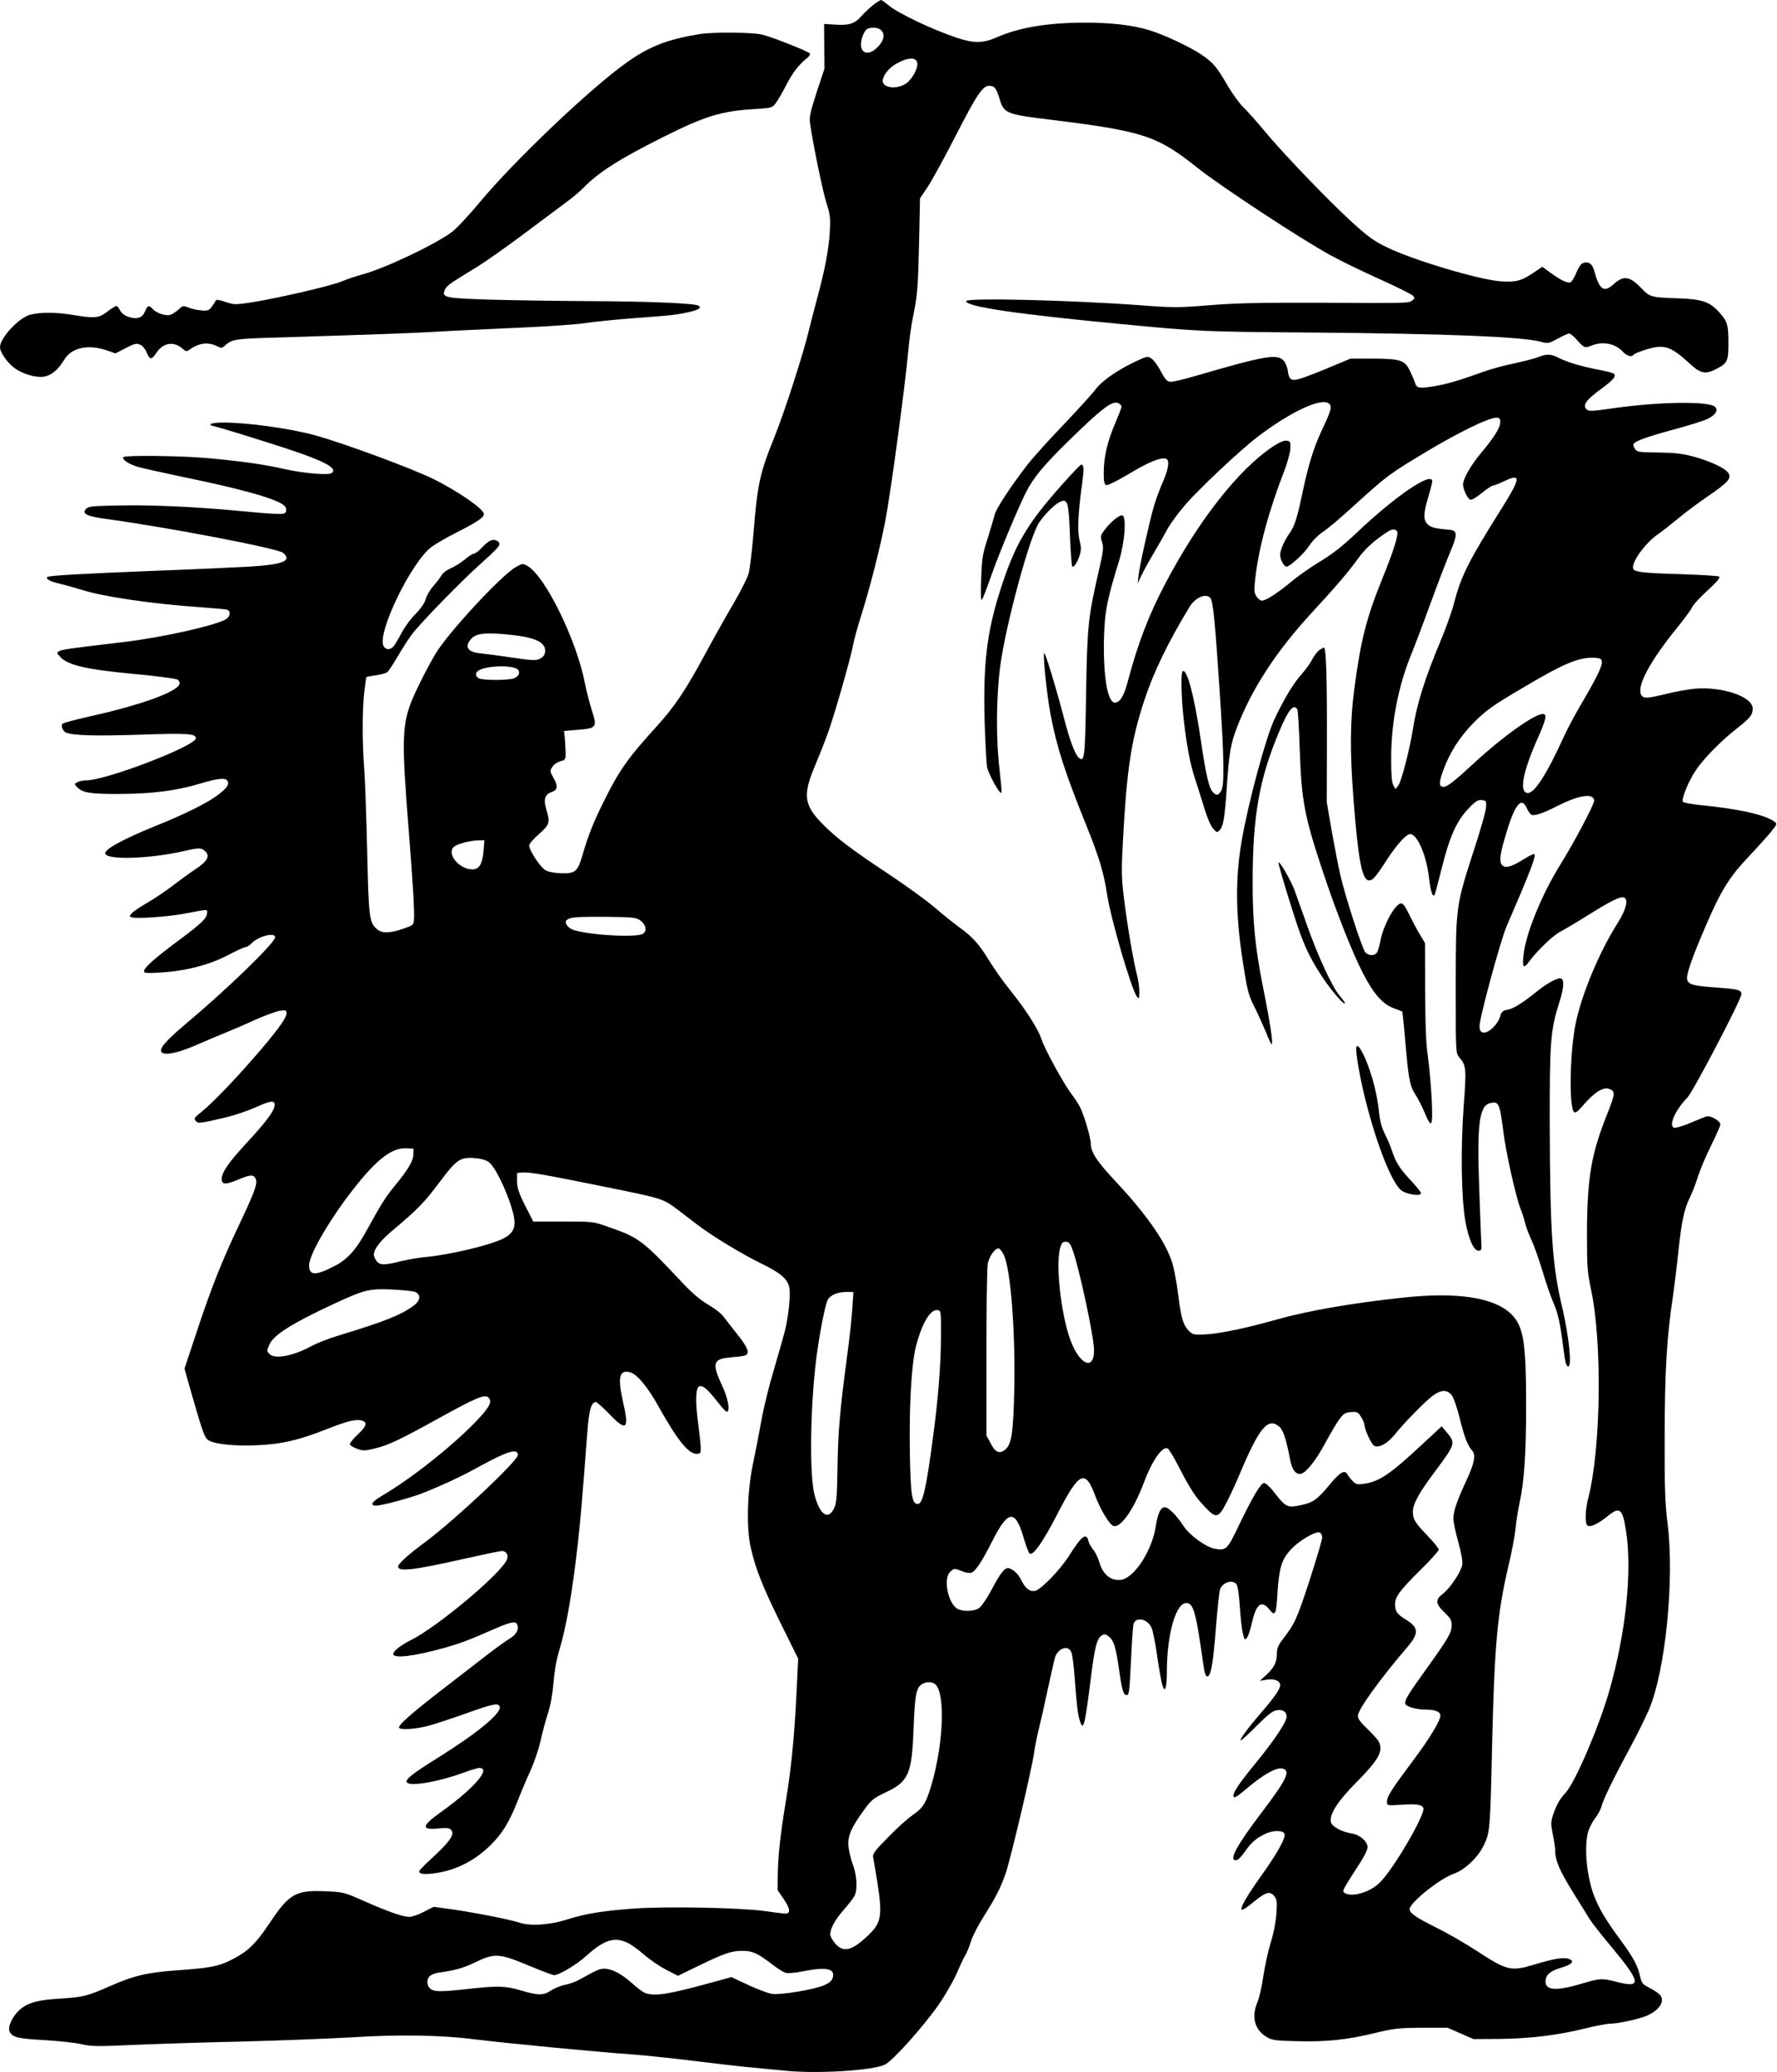<?xml version="1.0" standalone="no"?>
<!DOCTYPE svg PUBLIC "-//W3C//DTD SVG 20010904//EN"
 "http://www.w3.org/TR/2001/REC-SVG-20010904/DTD/svg10.dtd">
<svg version="1.0" xmlns="http://www.w3.org/2000/svg"
 width="1098pt" height="1280pt" viewBox="0 0 1098 1280"
 preserveAspectRatio="xMidYMid meet">
<g transform="translate(0,1280) scale(0.1,-0.1)"
fill="#000000" stroke="none">
<path d="M5399 12772 c-20 -15 -53 -46 -74 -69 -44 -50 -77 -61 -166 -55 l-67
4 1 -138 1 -139 -48 -145 c-39 -120 -46 -153 -41 -190 18 -127 79 -425 102
-495 23 -72 25 -90 20 -180 -6 -105 -30 -231 -77 -405 -16 -58 -37 -141 -48
-185 -36 -154 -155 -522 -217 -675 -90 -222 -105 -289 -130 -603 -9 -106 -22
-214 -30 -242 -8 -27 -49 -108 -91 -180 -42 -71 -122 -213 -177 -315 -119
-221 -189 -325 -298 -445 -181 -199 -234 -274 -331 -471 -59 -118 -95 -208
-127 -320 -31 -107 -44 -119 -128 -118 -42 1 -82 8 -101 18 -32 17 -102 122
-102 154 0 10 27 41 60 70 67 59 70 72 45 155 -18 59 -8 91 34 105 38 13 40
37 9 91 -21 37 -21 40 -5 64 9 15 32 30 50 35 30 8 32 11 32 53 -1 24 -3 64
-5 89 l-5 45 84 7 c118 10 122 15 88 120 -14 46 -34 121 -43 168 -50 263 -244
659 -353 723 -31 18 -32 18 -76 -7 -92 -54 -418 -407 -494 -534 -60 -102 -138
-259 -160 -324 -46 -136 -47 -243 -7 -748 26 -324 38 -524 34 -565 -3 -40 -4
-40 -68 -62 -85 -29 -132 -29 -163 0 -45 40 -49 72 -58 472 -5 209 -13 439
-18 510 -13 166 -13 354 -1 474 6 52 12 96 14 99 2 2 29 7 59 11 31 4 63 13
71 20 8 7 36 50 62 94 26 45 65 106 87 136 51 69 303 328 427 439 119 107 130
120 105 139 -26 18 -54 7 -96 -38 -20 -22 -43 -39 -51 -39 -8 0 -33 -16 -55
-35 -23 -19 -61 -44 -86 -54 -25 -11 -51 -30 -58 -43 -7 -13 -29 -43 -51 -67
-21 -24 -43 -61 -48 -83 -7 -24 -30 -57 -63 -91 -29 -28 -67 -81 -86 -117 -19
-36 -41 -73 -49 -82 -20 -24 -49 -23 -62 2 -42 79 173 522 298 613 26 19 97
60 159 91 122 62 163 90 163 111 0 30 -154 137 -307 214 -130 65 -570 228
-743 274 -149 41 -413 77 -557 77 -84 0 -110 -13 -51 -25 18 -4 155 -45 303
-92 349 -109 461 -162 414 -195 -22 -15 -178 -1 -297 26 -116 27 -271 49 -477
67 -155 14 -500 18 -512 6 -13 -14 33 -44 90 -61 29 -8 154 -36 277 -62 343
-70 554 -128 616 -169 17 -11 24 -24 22 -38 -3 -20 -9 -22 -58 -21 -30 0 -129
8 -220 17 -268 26 -542 39 -747 35 -167 -3 -195 -5 -210 -20 -30 -31 1 -47
128 -64 387 -53 1059 -182 1089 -209 55 -50 0 -72 -212 -85 -90 -5 -345 -17
-568 -25 -472 -19 -668 -30 -677 -39 -13 -12 15 -27 78 -42 35 -8 98 -26 140
-39 130 -41 432 -85 719 -105 85 -6 163 -13 173 -16 24 -7 21 -41 -6 -58 -58
-38 -393 -113 -627 -141 -330 -39 -383 -46 -402 -56 -20 -11 -19 -12 8 -40 45
-47 161 -74 424 -99 135 -12 268 -29 293 -36 9 -3 17 -14 17 -24 0 -48 -227
-132 -555 -205 -88 -20 -164 -40 -168 -45 -13 -12 1 -47 21 -55 42 -18 179
-22 455 -13 296 10 347 7 347 -22 0 -47 -553 -260 -677 -260 -19 0 -43 -5 -54
-11 -20 -10 -20 -12 -4 -29 34 -37 82 -45 265 -44 202 1 351 20 497 64 112 34
161 38 170 14 9 -23 -6 -43 -63 -86 -60 -46 -206 -119 -379 -188 -197 -80
-315 -143 -315 -170 0 -44 276 -36 495 15 86 20 101 19 125 -5 28 -28 11 -60
-58 -106 -31 -20 -93 -65 -139 -100 -46 -36 -119 -85 -163 -110 -43 -25 -86
-54 -96 -65 -16 -18 -16 -19 1 -25 25 -10 216 3 315 21 162 30 150 30 150 9 0
-34 -30 -64 -174 -171 -155 -116 -216 -170 -216 -192 0 -12 17 -13 103 -8 158
10 299 47 413 106 53 28 103 51 111 51 9 0 25 11 37 23 41 44 146 71 146 38 0
-34 -295 -320 -553 -536 -130 -110 -171 -159 -145 -177 26 -18 109 2 220 51
62 27 138 59 168 71 30 12 111 46 178 77 68 30 141 58 163 60 36 5 39 4 39
-18 0 -29 -66 -118 -208 -280 -128 -147 -260 -282 -322 -331 -39 -31 -43 -37
-31 -51 15 -18 23 -17 181 20 58 13 145 43 193 65 97 44 123 44 112 0 -9 -36
-62 -104 -176 -227 -106 -115 -149 -177 -149 -217 0 -36 23 -37 105 -3 72 30
91 31 104 6 15 -28 -2 -76 -99 -281 -109 -229 -178 -403 -269 -680 l-71 -214
50 -176 c64 -222 75 -252 100 -267 36 -23 161 -36 295 -30 152 6 261 31 435
100 127 50 177 62 215 53 38 -10 30 -36 -26 -88 -28 -26 -49 -53 -47 -60 3 -7
23 -19 45 -27 36 -13 48 -13 109 2 86 21 159 56 399 189 223 123 278 146 300
128 25 -21 17 -46 -30 -102 -130 -151 -422 -389 -628 -509 -60 -35 -73 -59
-33 -59 33 0 198 44 276 73 119 46 250 106 368 172 168 92 232 111 232 68 0
-36 -386 -399 -570 -536 -108 -80 -170 -136 -170 -153 0 -34 94 -23 405 47
121 27 227 49 236 49 28 0 43 -27 31 -54 -41 -90 -427 -413 -592 -496 -62 -31
-110 -68 -110 -86 0 -30 127 -15 314 37 105 30 143 44 324 123 91 39 120 44
128 21 12 -31 -6 -63 -51 -89 -24 -15 -88 -61 -142 -103 -54 -42 -177 -137
-273 -211 -183 -141 -273 -220 -264 -234 9 -15 108 -8 180 12 39 10 142 44
229 75 177 63 207 69 213 41 8 -40 -139 -161 -380 -312 -161 -100 -205 -135
-194 -153 17 -27 193 2 345 58 47 17 93 31 102 31 78 0 -32 -127 -238 -274
-119 -85 -122 -110 -15 -100 53 5 70 3 80 -9 24 -29 -7 -72 -141 -195 -31 -29
-57 -56 -57 -61 0 -17 32 -21 100 -11 129 18 246 78 344 176 70 70 109 133
160 259 24 61 62 151 85 201 23 51 50 132 61 180 10 49 31 125 45 169 17 52
29 118 35 190 5 68 18 143 34 195 45 150 80 347 116 661 17 156 26 254 60 703
10 127 24 176 52 176 6 0 44 -34 84 -75 105 -110 123 -94 84 75 -34 150 -24
199 39 185 44 -9 109 -86 176 -205 119 -214 188 -300 240 -300 22 0 25 4 25
35 0 19 -7 84 -15 145 -20 144 -17 233 8 238 23 5 54 -24 114 -101 24 -31 48
-57 54 -57 22 0 8 84 -27 157 -66 141 -59 168 43 178 38 3 78 8 91 11 39 8 27
47 -41 131 -35 43 -73 93 -86 110 -12 18 -55 51 -94 74 -50 29 -98 70 -157
132 -249 266 -271 283 -462 349 -92 33 -95 33 -278 33 l-185 0 -50 98 c-40 80
-49 109 -50 150 l0 52 37 3 c39 3 143 -15 478 -83 396 -80 384 -77 483 -151
31 -24 83 -64 115 -88 93 -71 279 -184 399 -242 113 -55 157 -92 169 -141 11
-42 -3 -183 -26 -273 -12 -47 -44 -158 -70 -247 -27 -89 -61 -227 -75 -305
-14 -79 -37 -197 -51 -263 -37 -173 -43 -396 -16 -520 30 -135 74 -245 189
-478 l105 -212 -11 -225 c-13 -260 -32 -455 -66 -660 -34 -208 -47 -331 -49
-445 l-1 -100 39 -57 c39 -58 42 -88 9 -88 -10 0 -67 7 -128 16 -156 21 -610
30 -814 15 -194 -15 -291 -31 -403 -66 -108 -35 -227 -43 -294 -22 -64 21
-268 61 -417 83 l-118 16 -60 -31 c-32 -17 -73 -31 -89 -31 -42 0 -129 31
-279 97 -124 55 -128 56 -237 61 -187 8 -226 -14 -347 -195 -92 -136 -135
-177 -242 -231 -76 -38 -131 -48 -327 -62 -186 -13 -270 -32 -421 -99 -139
-61 -164 -67 -304 -76 -136 -7 -201 -25 -250 -68 -47 -41 -78 -109 -63 -137
19 -35 50 -42 211 -51 86 -5 190 -16 230 -25 65 -15 99 -15 324 -5 137 6 441
16 675 21 234 6 538 18 675 26 282 18 547 14 745 -11 215 -26 726 -76 990 -95
80 -6 251 -24 380 -40 129 -16 282 -34 340 -39 58 -6 161 -15 230 -22 198 -19
536 2 609 39 47 23 232 229 328 365 42 60 93 149 115 199 21 49 45 100 54 113
8 13 23 50 33 82 10 33 45 101 78 153 73 115 103 173 136 265 30 86 161 639
177 750 6 44 20 112 30 150 10 39 35 149 55 245 21 96 41 184 45 196 22 57 83
74 100 28 6 -15 15 -83 20 -153 14 -181 20 -232 32 -268 22 -72 31 -35 68 259
24 193 37 245 66 265 18 12 24 11 46 -6 31 -24 44 -69 64 -213 16 -113 26
-148 45 -148 16 0 18 17 28 225 5 110 12 208 16 217 18 44 88 27 111 -28 8
-19 24 -97 34 -172 11 -75 25 -155 31 -176 16 -59 29 -27 29 74 0 244 59 441
127 428 39 -7 55 -70 96 -363 9 -67 16 -90 27 -90 22 0 37 84 54 312 9 111 20
213 25 227 17 43 76 61 101 31 8 -9 16 -66 21 -139 4 -68 13 -144 19 -167 11
-40 13 -42 25 -25 8 10 21 50 30 90 27 120 60 145 109 84 36 -45 42 -31 50
109 10 148 25 199 80 260 49 54 154 117 180 107 9 -3 16 -17 16 -30 0 -14 -36
-135 -80 -271 -80 -242 -87 -258 -170 -367 -21 -27 -30 -50 -30 -77 0 -55 -16
-88 -63 -132 l-42 -39 42 7 c48 8 83 -7 83 -34 0 -24 -33 -72 -120 -173 -80
-92 -135 -168 -123 -168 5 0 49 40 98 90 65 65 98 92 122 96 39 7 63 -8 63
-41 0 -30 -77 -146 -187 -280 -110 -135 -146 -188 -141 -211 2 -14 22 -2 88
54 100 84 178 127 215 118 52 -13 25 -68 -129 -271 -153 -202 -204 -295 -161
-295 16 0 28 12 75 77 39 56 121 103 178 103 31 0 44 -5 49 -17 9 -24 -43
-118 -143 -258 -89 -125 -133 -200 -121 -211 3 -4 35 16 69 45 79 65 105 72
131 40 17 -21 19 -34 14 -109 -4 -52 -17 -123 -36 -181 -16 -53 -36 -146 -45
-206 -8 -59 -24 -130 -35 -157 -41 -94 -19 -175 59 -220 30 -18 56 -21 183
-24 182 -5 313 9 481 50 119 29 146 32 291 33 l160 0 80 -35 80 -35 160 1
c187 2 355 22 527 64 67 17 137 30 156 30 49 0 181 29 229 50 83 37 116 96 74
134 -10 9 -38 27 -62 39 -37 19 -45 28 -53 62 -15 70 -39 117 -117 224 -96
130 -134 194 -166 273 -46 114 -66 295 -42 396 5 24 25 64 44 89 18 24 37 58
41 76 8 37 74 173 179 367 40 74 91 178 114 230 102 242 158 799 115 1150 -16
128 -19 221 -18 540 0 390 13 613 50 855 8 55 24 181 34 280 21 196 37 270 74
343 13 26 35 85 50 131 15 46 52 132 82 192 30 60 54 116 54 124 0 21 -60 56
-85 49 -11 -3 -57 -21 -103 -41 -46 -19 -90 -32 -98 -29 -35 13 6 108 82 186
37 39 334 607 334 639 0 27 -19 31 -163 42 -136 10 -162 17 -172 48 -8 26 28
131 114 330 93 217 145 302 266 430 55 58 118 128 139 154 37 46 38 48 20 62
-55 42 -225 80 -457 102 -54 6 -103 15 -108 20 -13 13 36 133 82 199 49 72
156 180 247 251 87 69 102 87 102 126 0 74 -188 138 -359 123 -41 -4 -120 -18
-175 -32 -121 -29 -142 -30 -155 -6 -29 54 53 206 222 415 47 58 88 114 92
125 3 12 45 58 93 102 63 58 83 82 74 89 -7 4 -119 11 -248 15 -239 7 -284 13
-284 41 0 47 81 154 154 205 23 15 77 58 121 94 44 37 125 98 180 135 130 89
152 113 137 145 -14 31 -110 77 -222 107 -65 17 -115 23 -214 24 -114 1 -130
3 -142 20 -8 11 -13 24 -11 30 6 19 73 44 242 90 94 25 189 55 213 66 52 25
71 55 49 76 -36 36 -341 32 -624 -8 -142 -20 -156 -21 -171 -6 -24 25 -1 57
89 123 78 57 97 80 81 96 -4 4 -53 17 -108 27 -101 20 -187 46 -242 75 -39 20
-69 20 -115 1 -20 -8 -87 -26 -149 -39 -62 -13 -147 -36 -188 -51 -157 -56
-224 -76 -305 -90 -94 -16 -111 -13 -121 18 -3 12 -17 45 -31 74 -32 69 -58
77 -233 78 l-135 0 -115 -48 c-63 -27 -143 -58 -177 -70 -73 -25 -88 -18 -96
45 -3 22 -15 50 -27 62 -42 42 -117 28 -550 -98 -68 -20 -136 -36 -150 -34
-19 2 -32 17 -58 66 -18 34 -44 70 -58 78 -23 15 -28 14 -100 -20 -113 -54
-208 -120 -247 -174 -19 -26 -108 -123 -197 -217 -90 -93 -191 -206 -225 -250
-100 -130 -193 -271 -200 -307 -4 -18 -23 -82 -42 -143 -32 -98 -36 -125 -40
-250 -4 -89 -2 -136 4 -130 5 6 29 66 53 135 43 127 167 424 219 528 46 91
109 167 262 317 211 206 274 254 311 234 10 -5 18 -15 18 -21 0 -6 -18 -53
-40 -105 -48 -111 -70 -208 -70 -304 0 -53 4 -71 15 -75 9 -4 67 25 139 68
124 75 201 106 232 94 23 -9 14 -67 -25 -153 -16 -37 -39 -100 -51 -140 -30
-105 -89 -370 -95 -428 l-5 -50 20 45 c12 25 45 86 74 135 30 50 70 120 89
156 20 36 70 104 111 151 89 103 343 341 447 420 206 157 399 246 442 204 19
-19 13 -40 -47 -167 -49 -106 -81 -209 -116 -373 -32 -156 -50 -214 -78 -254
-35 -48 -62 -111 -62 -139 0 -29 24 -73 40 -73 20 0 111 83 141 131 20 30 55
65 84 84 28 18 112 89 187 158 206 187 219 197 440 330 204 123 396 217 443
217 21 0 25 -5 25 -28 0 -34 -37 -93 -120 -192 -62 -74 -110 -158 -110 -193 0
-28 28 -87 44 -93 9 -4 38 13 71 40 31 25 62 46 68 46 7 0 40 13 74 29 103 49
100 19 -18 -169 -203 -322 -250 -416 -293 -580 -13 -52 -49 -153 -79 -225
-102 -243 -152 -401 -176 -555 -19 -124 -72 -329 -91 -352 l-17 -22 -14 25
c-9 17 -13 65 -13 164 0 223 44 449 128 653 24 59 76 197 116 307 40 110 93
249 118 308 50 119 49 140 -4 145 -86 7 -116 15 -134 35 -26 27 -25 64 5 166
14 47 25 91 25 98 0 64 -230 -92 -466 -317 -89 -84 -149 -131 -225 -177 -57
-34 -136 -89 -175 -122 -85 -71 -161 -121 -186 -121 -10 0 -25 12 -34 26 -15
23 -16 36 -7 117 22 187 83 412 177 654 20 51 37 114 39 140 2 45 0 48 -24 51
-16 2 -46 -11 -85 -37 -211 -141 -457 -454 -661 -841 -103 -194 -173 -376
-234 -608 -23 -89 -49 -132 -80 -132 -47 0 -74 173 -67 413 6 158 17 216 94
467 34 111 45 266 20 276 -18 7 -78 -43 -118 -99 -18 -26 -19 -33 -8 -66 10
-32 8 -53 -19 -171 -67 -290 -73 -342 -80 -762 -6 -398 -10 -428 -44 -399 -24
19 -56 105 -91 240 -55 209 -121 425 -125 406 -6 -31 19 -263 40 -375 39 -207
89 -360 222 -690 77 -190 107 -289 127 -420 21 -147 151 -591 185 -636 13 -17
14 -14 15 31 0 28 -7 75 -15 105 -21 78 -61 313 -81 480 -15 124 -15 168 -5
354 24 441 51 614 132 861 56 171 147 359 279 576 36 59 102 87 129 55 16 -20
28 -132 56 -556 30 -445 32 -605 9 -638 -18 -26 -27 -27 -48 -7 -25 25 -44
104 -76 323 -41 275 -85 442 -112 426 -13 -8 -9 -167 7 -305 19 -164 40 -272
70 -362 13 -39 38 -118 55 -174 17 -58 41 -115 55 -130 22 -26 25 -27 40 -12
24 23 32 73 45 259 14 218 24 276 64 379 93 240 242 468 463 708 153 166 228
254 286 335 42 58 95 107 177 161 30 21 56 22 64 2 7 -20 -25 -124 -89 -280
-101 -248 -136 -385 -176 -685 -27 -202 -29 -389 -5 -695 28 -363 52 -487 92
-493 24 -3 41 15 114 128 63 97 124 163 147 158 44 -8 98 -136 113 -271 10
-82 21 -119 34 -106 2 2 22 76 44 164 48 195 93 296 167 372 43 45 58 54 81
51 27 -3 29 -5 26 -46 -1 -23 -34 -138 -72 -255 -115 -355 -114 -350 -115
-842 0 -419 0 -419 22 -446 43 -51 45 -68 27 -303 -19 -258 -15 -569 11 -711
19 -108 51 -180 80 -180 15 0 20 6 19 25 -1 14 -7 165 -13 335 -16 418 -2 534
66 551 54 14 60 -1 83 -181 15 -122 76 -396 105 -470 13 -33 26 -75 30 -94 4
-18 20 -61 36 -96 17 -35 48 -123 70 -196 22 -74 53 -163 69 -199 28 -65 41
-125 60 -278 12 -92 18 -112 31 -112 23 0 3 189 -37 360 -63 262 -76 467 -78
1135 -1 512 5 583 58 750 29 90 33 143 12 151 -19 7 -82 -26 -147 -78 -90 -73
-148 -109 -184 -115 -30 -5 -37 -11 -47 -45 -14 -47 -71 -100 -101 -96 -17 2
-23 11 -25 36 -4 41 129 532 168 622 143 330 184 436 171 444 -4 3 -30 -9 -57
-26 -75 -47 -111 -60 -134 -48 -28 15 -26 58 9 176 58 203 102 261 136 180 8
-18 21 -36 29 -39 19 -8 72 10 162 56 135 68 224 80 224 30 0 -23 -124 -258
-206 -389 -120 -193 -219 -437 -231 -571 -7 -71 2 -78 35 -33 52 70 149 163
195 186 26 14 101 58 166 99 147 92 204 120 226 111 29 -11 13 -74 -39 -157
-116 -183 -222 -439 -260 -621 -35 -169 -42 -502 -12 -544 10 -13 21 -5 70 52
60 68 113 100 146 89 43 -14 42 -28 -9 -156 -99 -247 -124 -395 -125 -739 0
-207 2 -235 26 -350 69 -325 60 -982 -18 -1283 -19 -73 -21 -154 -6 -169 15
-15 68 9 127 58 72 59 90 46 111 -83 41 -252 1 -637 -102 -997 -64 -223 -209
-560 -268 -627 -40 -43 -57 -74 -80 -141 -14 -43 -14 -55 -1 -119 8 -38 15
-86 15 -104 0 -57 28 -122 110 -254 43 -69 90 -144 103 -166 14 -22 75 -100
137 -174 182 -219 186 -254 23 -211 -82 21 -97 21 -200 -10 -163 -49 -233 -46
-233 10 0 40 28 66 94 85 70 21 89 41 50 55 -31 12 -88 3 -218 -36 -140 -42
-165 -36 -353 87 -68 44 -178 108 -245 141 -125 62 -168 91 -168 115 0 40 187
190 275 220 65 22 148 101 184 176 38 79 39 98 51 627 14 602 32 804 99 1090
22 91 42 199 46 240 3 41 15 113 25 160 28 125 40 309 40 594 0 394 -16 493
-90 567 -105 105 -334 140 -670 104 -316 -34 -588 -81 -783 -136 -189 -54
-366 -90 -450 -92 -65 -2 -70 0 -97 29 -31 35 -43 81 -61 225 -6 52 -20 128
-30 169 -33 129 -152 305 -353 520 -120 128 -156 183 -156 238 0 34 -43 180
-68 227 -8 16 -32 52 -53 80 -50 67 -165 277 -185 340 -21 62 -97 181 -193
300 -40 49 -97 130 -128 180 -64 105 -105 150 -189 210 -34 25 -102 79 -150
121 -49 42 -179 136 -289 209 -218 144 -321 222 -403 306 -116 118 -123 179
-42 369 29 69 66 163 82 210 45 132 135 448 148 520 6 35 30 121 52 190 53
169 111 393 147 575 31 155 122 824 142 1045 6 69 19 166 29 215 29 142 32
174 39 465 l6 275 47 70 c26 39 104 181 173 316 132 257 167 309 208 309 32 0
44 -16 63 -79 27 -92 40 -97 319 -131 570 -70 657 -99 906 -298 138 -110 627
-432 819 -538 58 -32 193 -98 300 -146 107 -48 201 -95 210 -104 13 -14 13
-17 -4 -30 -24 -17 -20 -17 -581 -14 -364 1 -504 -2 -668 -15 -195 -16 -222
-16 -425 -1 -427 32 -1082 48 -1082 26 0 -34 302 -79 940 -140 501 -48 513
-49 1190 -54 846 -7 1303 -26 1421 -57 43 -12 49 -11 104 19 32 18 64 32 71
32 6 0 25 -15 41 -32 51 -58 56 -60 96 -43 70 29 148 14 196 -39 25 -26 55
-34 66 -16 3 5 38 19 76 31 113 34 151 22 271 -88 66 -61 97 -67 163 -32 69
35 75 49 75 159 0 115 -6 134 -57 191 -58 65 -106 81 -248 86 -176 6 -179 6
-239 69 -68 69 -105 73 -166 18 -59 -54 -88 -34 -119 83 -12 44 -35 60 -70 48
-11 -3 -28 -28 -41 -60 -12 -29 -28 -56 -36 -59 -18 -7 -62 14 -126 61 l-48
35 -61 -41 c-71 -47 -106 -56 -203 -48 -133 11 -535 131 -691 207 -84 40 -119
65 -220 157 -148 135 -424 422 -541 563 -48 58 -106 123 -129 145 -23 22 -66
80 -95 129 -73 126 -94 150 -170 201 -74 49 -233 123 -320 149 -103 31 -233
46 -395 46 -229 0 -406 -29 -547 -91 -84 -37 -141 -37 -244 -3 -156 52 -373
156 -427 204 -19 16 -39 30 -43 30 -5 -1 -25 -13 -45 -28z m45 -158 c24 -23
19 -58 -11 -94 -53 -63 -113 -60 -113 6 0 38 22 89 42 97 27 11 67 6 82 -9z
m224 -204 c4 -38 -38 -110 -78 -131 -68 -37 -150 -15 -134 34 13 41 48 77 98
102 65 33 110 30 114 -5z m-2523 -3530 c164 -16 230 -48 223 -107 -2 -19 -12
-32 -32 -42 -25 -12 -47 -11 -170 7 -78 12 -165 23 -195 26 -80 8 -102 38 -63
86 31 38 85 45 237 30z m6753 -167 c4 -25 -35 -105 -129 -264 -37 -63 -84
-151 -104 -195 -109 -239 -185 -358 -228 -352 -50 7 -28 126 58 323 59 131 66
165 38 165 -51 0 -248 -140 -419 -298 -131 -121 -171 -152 -195 -152 -28 0
-29 24 -4 94 41 116 103 214 195 306 74 74 112 101 295 209 257 153 350 192
445 188 38 -2 45 -5 48 -24z m-6699 -48 c18 -18 7 -43 -24 -55 -35 -13 -191
-13 -216 0 -25 14 -24 37 3 51 54 29 209 31 237 4z m-211 -1120 c-7 -81 -27
-115 -69 -115 -83 0 -163 99 -113 140 20 18 100 38 148 39 l39 1 -5 -65z m969
-431 c34 -25 42 -63 17 -81 -37 -27 -350 -8 -436 25 -34 14 -53 46 -35 60 21
17 57 20 244 19 168 -2 184 -4 210 -23z m-1403 -1447 c-1 -39 -34 -94 -119
-197 -50 -60 -84 -114 -166 -264 -66 -122 -120 -183 -196 -223 -122 -64 -163
-64 -163 1 0 70 140 306 298 502 128 159 219 226 302 221 l45 -2 -1 -38z m465
-44 c34 -25 85 -122 128 -240 51 -144 43 -192 -37 -233 -82 -42 -333 -101
-485 -115 -38 -3 -104 -15 -147 -25 -101 -26 -133 -26 -152 2 -9 12 -16 29
-16 36 0 38 40 89 124 159 145 121 193 171 282 291 104 139 127 155 213 149
41 -3 73 -12 90 -24z m3605 -534 c40 -100 136 -545 136 -630 0 -118 -76 -97
-135 36 -63 142 -106 485 -74 598 8 29 15 37 33 37 19 0 28 -9 40 -41z m-422
-40 c43 -86 73 -477 65 -839 -6 -256 -16 -326 -52 -360 -36 -34 -65 -23 -94
35 l-26 49 0 506 c0 278 4 526 8 552 8 48 48 103 70 96 6 -2 20 -20 29 -39z
m-3638 -229 c38 -14 35 -52 -6 -83 -78 -59 -179 -99 -468 -187 -58 -17 -133
-47 -167 -65 -111 -61 -224 -82 -257 -49 -19 19 -19 17 -2 57 24 60 137 131
394 251 194 90 221 97 363 91 65 -3 129 -9 143 -15z m2702 -107 c-4 -60 -18
-190 -32 -291 -44 -332 -56 -465 -59 -685 -3 -186 -6 -223 -22 -255 -36 -73
-86 -40 -119 80 -34 121 -28 553 11 857 18 138 52 314 68 349 14 31 59 51 116
52 l44 0 -7 -107z m548 -183 c-1 -168 -18 -382 -50 -615 -41 -310 -63 -405
-93 -405 -36 0 -44 51 -49 313 -5 291 10 553 37 658 37 145 89 233 134 227 22
-3 22 -5 21 -178z m3158 -351 c11 -14 32 -77 48 -141 28 -114 48 -167 78 -200
22 -26 11 -81 -38 -184 -55 -118 -80 -189 -80 -234 0 -20 14 -86 31 -146 19
-70 28 -120 24 -140 -8 -44 -75 -144 -118 -177 -50 -38 -48 -63 8 -116 37 -36
45 -49 45 -79 0 -46 -20 -80 -154 -267 -118 -164 -140 -200 -132 -220 7 -18
69 -35 129 -35 54 0 87 -13 87 -36 0 -32 -64 -139 -166 -275 -134 -179 -164
-226 -164 -257 0 -25 0 -25 84 -20 99 7 132 2 141 -20 13 -34 -162 -340 -255
-445 -37 -43 -88 -72 -150 -86 -47 -10 -90 0 -90 21 0 8 34 64 75 127 49 73
75 123 75 141 0 36 -47 77 -98 85 -61 10 -121 42 -128 69 -12 47 40 129 158
248 138 140 167 192 137 251 -6 12 -38 47 -70 78 -41 38 -59 63 -59 80 0 38
132 222 308 428 71 84 68 118 -11 167 -55 34 -67 51 -67 94 0 48 29 86 164
220 58 57 106 111 106 118 0 8 -31 46 -69 86 -79 82 -91 102 -91 148 0 48 37
116 136 248 130 175 130 175 69 248 l-27 32 -122 -113 c-196 -183 -263 -228
-358 -242 -41 -6 -50 -4 -70 17 -13 13 -28 32 -33 42 -17 30 -47 12 -114 -70
-73 -88 -102 -108 -183 -123 -73 -15 -86 -8 -153 79 -25 33 -54 60 -64 60 -21
0 -73 -89 -161 -272 -66 -139 -75 -147 -145 -134 -54 10 -156 84 -192 140 -42
65 -93 116 -115 116 -27 0 -44 -37 -57 -120 -22 -142 -125 -306 -205 -326 -63
-15 -119 25 -142 102 -8 30 -26 67 -39 82 -13 16 -27 40 -30 55 -13 52 -41 31
-119 -92 -57 -89 -171 -207 -209 -217 -33 -8 -60 13 -87 66 -19 38 -45 63 -73
73 -26 9 -53 -24 -110 -132 -26 -50 -60 -99 -74 -111 -32 -25 -108 -27 -142
-4 -56 40 -82 183 -41 224 24 24 27 24 75 5 20 -9 45 -13 56 -10 25 8 66 69
127 190 101 201 145 206 198 23 13 -45 29 -87 35 -93 20 -19 82 68 168 235
141 274 176 290 241 114 30 -80 85 -170 109 -179 43 -17 124 97 186 260 52
140 115 232 149 219 8 -3 40 -56 71 -117 71 -138 105 -188 164 -249 65 -69 80
-65 129 30 22 42 59 122 82 177 121 287 173 350 242 295 26 -20 44 -74 69
-203 12 -66 37 -98 68 -90 34 9 94 85 152 194 30 55 68 120 84 142 27 36 37
42 73 45 38 3 43 0 62 -30 11 -18 20 -38 20 -45 0 -29 43 -124 61 -133 29 -16
81 13 126 68 58 72 173 190 227 234 58 46 98 48 128 7z m-3189 -1786 c59 -67
45 -374 -29 -623 -33 -109 -51 -138 -117 -183 -29 -20 -97 -81 -150 -136 -81
-82 -97 -103 -92 -123 3 -12 14 -79 25 -148 33 -206 26 -253 -46 -325 -107
-104 -160 -120 -213 -60 -17 20 -31 45 -31 56 0 37 29 90 83 152 30 34 60 73
67 87 20 37 15 127 -11 195 -12 33 -24 84 -27 113 -5 62 19 116 98 224 44 60
57 71 133 107 142 67 162 114 172 399 8 199 16 244 48 267 29 20 70 19 90 -2z
m-1908 -1592 c22 -10 69 -43 105 -75 36 -31 97 -73 137 -93 l72 -37 128 62
c161 78 202 92 270 92 62 0 92 -13 181 -81 35 -27 74 -52 88 -55 14 -4 62 1
107 10 143 28 197 17 183 -38 -5 -20 -19 -33 -53 -48 -61 -27 -266 -61 -321
-54 -24 3 -90 28 -148 55 l-105 49 -87 -24 c-295 -82 -385 -97 -446 -74 -13 5
-50 32 -82 61 -63 57 -123 88 -169 89 -29 0 -50 -9 -155 -68 -22 -12 -62 -27
-89 -32 -27 -5 -66 -21 -86 -35 -47 -31 -80 -31 -185 0 -96 29 -145 30 -325
10 -170 -19 -214 -19 -237 2 -22 20 -23 56 -3 77 9 8 32 18 53 21 108 15 155
29 230 65 119 57 147 55 327 -20 79 -33 150 -60 158 -60 32 0 141 65 203 122
106 95 169 116 249 79z"/>
<path d="M4320 12589 c-199 -33 -310 -76 -453 -179 -223 -159 -695 -608 -905
-862 -67 -80 -144 -163 -171 -182 -109 -80 -421 -227 -555 -262 -34 -9 -88
-27 -121 -41 -66 -28 -385 -102 -556 -130 -106 -16 -111 -16 -166 2 -41 14
-58 16 -60 8 -3 -7 -14 -24 -25 -38 -18 -24 -26 -26 -67 -22 -25 2 -61 10 -78
18 -30 12 -34 12 -60 -13 -16 -14 -38 -29 -51 -33 -28 -8 -84 10 -107 35 -25
27 -33 25 -49 -14 -17 -40 -49 -51 -103 -33 -24 8 -42 22 -51 40 -7 15 -18 27
-23 27 -6 0 -31 -16 -56 -35 -54 -41 -75 -43 -221 -19 -116 19 -233 15 -281
-10 -73 -38 -161 -142 -161 -190 0 -33 49 -102 93 -132 54 -37 133 -59 182
-50 44 9 86 44 119 100 45 78 147 102 265 62 l54 -19 64 33 c55 28 67 31 89
21 14 -6 31 -26 39 -45 21 -50 31 -51 60 -7 44 66 110 76 167 24 16 -14 22
-15 36 -5 59 43 114 51 168 26 33 -16 36 -16 57 4 38 35 67 40 283 46 609 19
845 27 1004 36 96 6 326 17 510 25 184 8 376 21 425 29 50 8 187 22 305 31
223 16 252 19 335 37 62 13 83 28 61 40 -27 15 -323 27 -681 28 -187 1 -458 5
-603 9 -289 9 -305 13 -282 63 12 25 28 36 205 144 49 31 166 113 260 183 93
70 211 157 260 194 50 36 106 82 125 102 94 98 226 183 499 319 257 129 358
160 561 172 110 7 112 8 134 38 13 17 42 67 65 112 39 76 78 126 130 167 13
11 19 23 15 27 -15 15 -235 102 -294 116 -62 15 -302 17 -390 3z"/>
<path d="M6569 9814 c-227 -254 -300 -379 -393 -674 -79 -251 -102 -448 -92
-800 4 -129 11 -254 15 -277 9 -47 84 -180 89 -158 2 8 -4 72 -12 143 -22 180
-21 445 4 634 32 250 182 805 241 891 34 50 91 107 123 124 53 27 59 9 67
-203 4 -102 11 -189 14 -193 10 -9 34 28 47 72 9 29 9 50 -1 88 -15 56 -10
170 15 348 13 99 12 121 -6 121 -4 0 -54 -52 -111 -116z"/>
<path d="M8152 8784 c-12 -8 -32 -34 -44 -57 -11 -23 -41 -64 -65 -91 -51 -57
-108 -151 -169 -280 -52 -110 -160 -510 -201 -746 -40 -230 -39 -449 4 -735
30 -194 35 -216 72 -290 22 -44 54 -115 72 -157 17 -43 33 -78 36 -78 11 0 -7
124 -52 348 -50 253 -65 405 -65 651 0 411 41 643 167 939 54 128 86 167 109
131 4 -7 11 -118 15 -248 11 -319 29 -414 145 -761 84 -252 182 -499 247 -624
66 -127 121 -189 190 -214 l52 -20 7 -63 c3 -35 12 -122 18 -194 14 -163 25
-211 56 -256 13 -20 38 -67 54 -105 46 -110 54 -99 47 67 -4 79 -14 198 -23
264 -13 89 -17 196 -18 415 l-1 295 -33 55 c-18 30 -47 85 -65 122 -21 45 -38
68 -49 68 -36 0 -109 -131 -128 -229 -5 -28 -14 -60 -20 -71 -13 -25 -52 -26
-74 -2 -19 22 -124 344 -154 477 -12 50 -35 171 -53 270 l-31 180 1 385 c1
380 -5 570 -18 570 -4 0 -17 -7 -29 -16z"/>
<path d="M7900 7470 c0 -20 103 -356 137 -445 38 -101 73 -169 141 -271 56
-82 132 -169 132 -150 0 5 -14 25 -32 45 -45 51 -136 248 -202 436 -31 88 -66
185 -77 216 -23 62 -99 193 -99 169z"/>
<path d="M8380 6318 c0 -49 32 -219 65 -343 67 -257 153 -472 209 -524 29 -27
126 -44 126 -21 0 7 -29 43 -65 81 -66 70 -92 112 -115 184 -7 22 -26 66 -42
99 -21 42 -32 82 -38 145 -12 107 -42 224 -83 320 -33 76 -57 102 -57 59z"/>
</g>
</svg>
